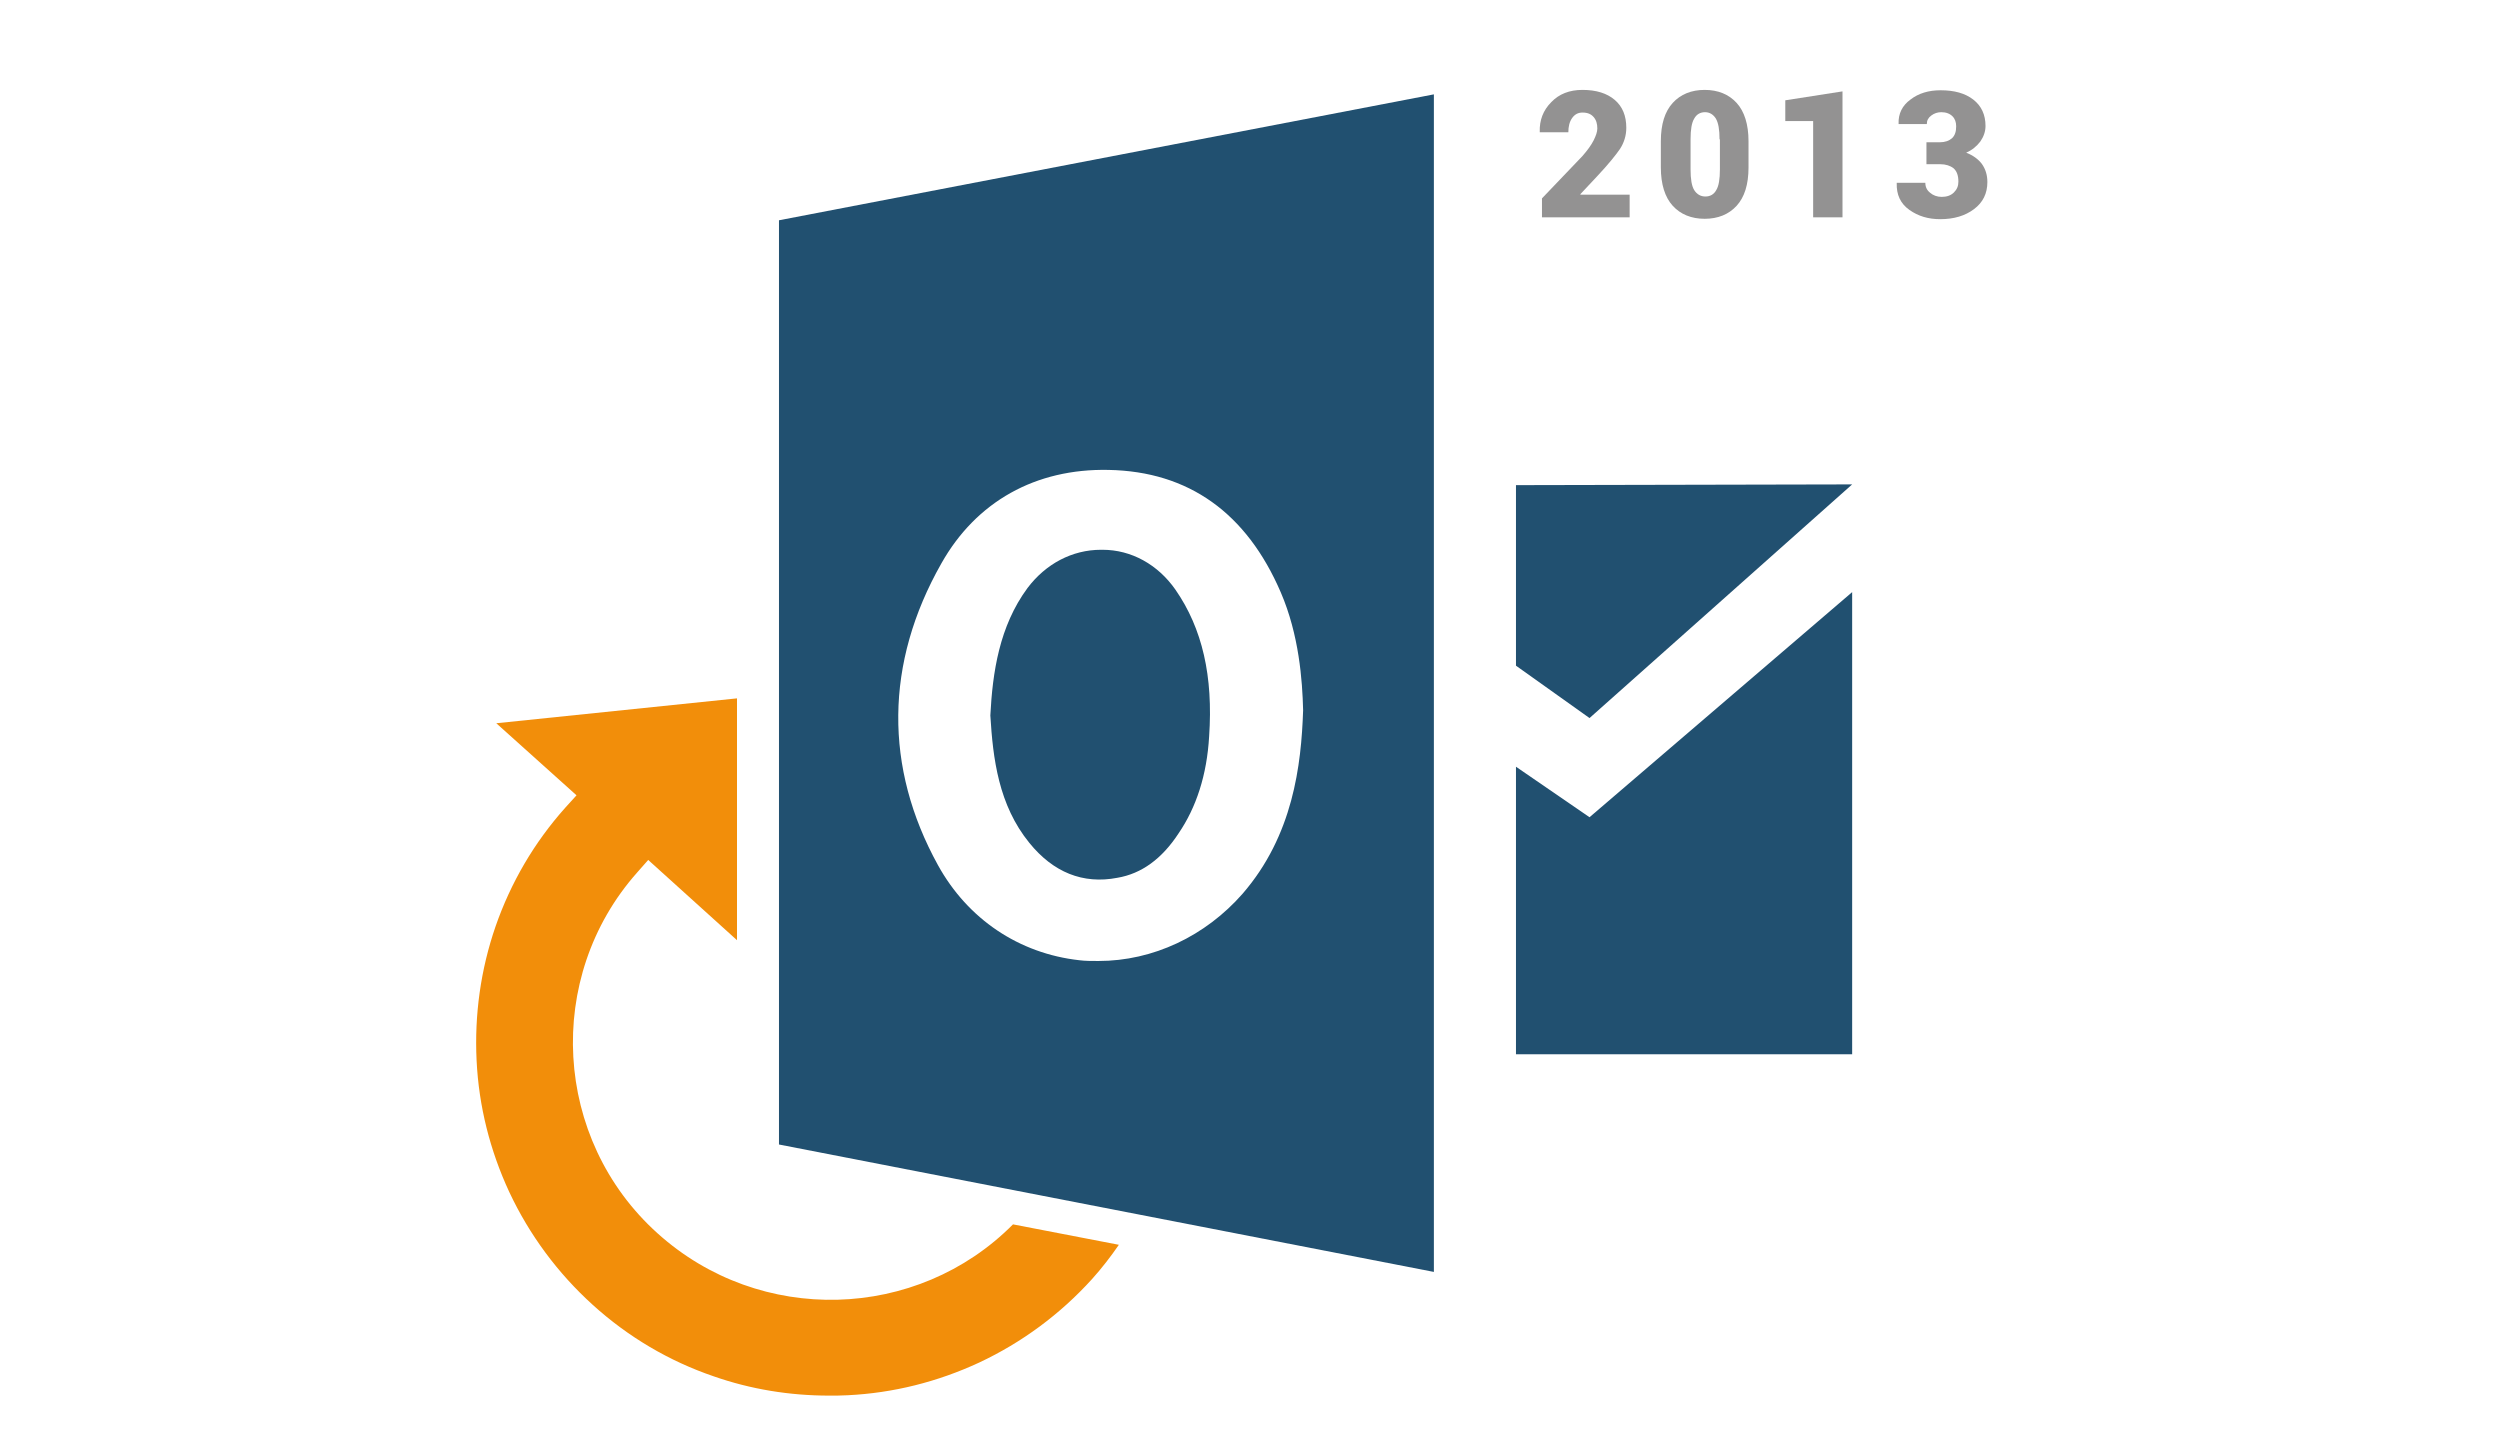 <?xml version="1.0" encoding="utf-8"?>
<!-- Generator: Adobe Illustrator 24.1.1, SVG Export Plug-In . SVG Version: 6.00 Build 0)  -->
<svg version="1.1" id="Layer_1" xmlns="http://www.w3.org/2000/svg" xmlns:xlink="http://www.w3.org/1999/xlink" x="0px" y="0px"
	 width="673px" height="390px" viewBox="0 0 673 390" style="enable-background:new 0 0 673 390;" xml:space="preserve">
<g>
	<g>
		<path style="fill:#F28E0A;" d="M272.7,329.6c-25.8,26-68.1,27.3-95.7,2.4c-28.1-25.3-30.5-68.9-5.5-97.1l3-3.4l23.9,21.6l0-65.1
			l-64.8,6.7l21.6,19.4l-3,3.3c-8.4,9.4-14.7,20.2-18.8,32c-4,11.6-5.7,23.8-5.1,36.1c0.6,12.3,3.6,24.2,8.8,35.4
			c5.4,11.5,13,21.8,22.5,30.4c9.5,8.6,20.5,15.1,32.5,19.2c10,3.5,20.5,5.2,31.1,5.2c1.7,0,3.3,0,5-0.1c12.3-0.6,24.2-3.6,35.4-8.8
			c11.5-5.4,21.8-13,30.4-22.5c2.6-2.9,5-6,7.2-9.2L272.7,329.6z"/>
	</g>
	<g>
		<g>
			<g>
				<path style="fill-rule:evenodd;clip-rule:evenodd;fill:#215070;" d="M300.8,236.3c6.5-1.1,12-5.1,16.5-12
					c4.7-6.9,7.6-15.6,8.2-26.1c1.1-16.1-1.8-29-9.1-39.5c-4.7-6.7-11.8-10.7-19.6-10.7c-0.2,0-0.2,0-0.4,0
					c-7.8,0-14.9,3.8-19.8,10.3c-7.6,10.3-9.4,22.7-10,34.3c0.7,11.6,2.2,24.1,10.5,34.3C283.5,234.8,291.5,238.1,300.8,236.3z"/>
				<path style="fill-rule:evenodd;clip-rule:evenodd;fill:#215070;" d="M209.7,59.3v248.8L386,342.4v-317L209.7,59.3z M334.5,240.6
					c-10,11.4-24.1,18.1-38.8,18.1c-1.8,0-3.6,0-5.1-0.2c-16.3-1.8-30.1-11.1-38.1-25.6c-14.5-26.3-14.3-54.4,0.9-81.2
					c9.4-16.7,25.4-25.6,45-25.2c21.6,0.4,37.2,11.6,46.4,33c4.9,11.4,5.8,23.6,6,31.7C350.3,206,348.1,224.9,334.5,240.6z"/>
			</g>
			<polygon style="fill-rule:evenodd;clip-rule:evenodd;fill:#215070;" points="408.1,130.6 408.1,179.2 427.9,193.3 498.6,130.4 
							"/>
			<polygon style="fill-rule:evenodd;clip-rule:evenodd;fill:#215070;" points="408.1,206.4 427.9,220 498.6,159.4 498.6,283.8 
				408.1,283.8 			"/>
		</g>
		<g>
			<path style="fill:#939292;" d="M438.8,58.5h-23.7v-5.1L426,42c1.4-1.6,2.4-3,3-4.2c0.6-1.2,1-2.3,1-3.2c0-1.3-0.3-2.3-1-3.1
				c-0.7-0.8-1.6-1.2-3-1.2c-1.2,0-2.1,0.5-2.8,1.5c-0.7,1-1,2.3-1,3.8h-7.7l0-0.1c-0.1-3.1,0.9-5.8,3.1-8c2.1-2.2,4.9-3.3,8.4-3.3
				c3.7,0,6.6,0.9,8.7,2.7c2.1,1.8,3.1,4.3,3.1,7.5c0,2.1-0.6,4-1.7,5.7c-1.1,1.6-3.1,4.1-6.1,7.3l-4.6,4.9l0.1,0.1h13.2V58.5z"/>
			<path style="fill:#939292;" d="M470.7,45.1c0,4.6-1.1,8-3.2,10.3c-2.1,2.3-5,3.5-8.6,3.5c-3.6,0-6.5-1.2-8.6-3.5
				c-2.1-2.3-3.2-5.8-3.2-10.3V38c0-4.6,1.1-8,3.2-10.3c2.1-2.3,5-3.5,8.6-3.5c3.6,0,6.5,1.2,8.6,3.5c2.1,2.3,3.2,5.8,3.2,10.3V45.1
				z M462.9,37.5c0-2.6-0.3-4.4-1-5.6c-0.7-1.1-1.7-1.7-2.9-1.7c-1.3,0-2.3,0.6-2.9,1.7c-0.7,1.1-1,3-1,5.6v8.1c0,2.6,0.3,4.5,1,5.6
				c0.7,1.1,1.7,1.7,3,1.7c1.3,0,2.3-0.6,2.9-1.7c0.7-1.1,1-3,1-5.6V37.5z"/>
			<path style="fill:#939292;" d="M495.9,58.5h-7.8V32.6h-7.5V27l15.4-2.4V58.5z"/>
			<path style="fill:#939292;" d="M518.5,38.3h3.7c1.4,0,2.5-0.4,3.3-1.1c0.8-0.8,1.1-1.8,1.1-3.2c0-1.1-0.3-2-1-2.7
				c-0.7-0.7-1.7-1.1-3-1.1c-1,0-1.9,0.3-2.7,0.9c-0.8,0.6-1.2,1.3-1.2,2.3h-7.6l0-0.1c-0.1-2.7,1-4.9,3.2-6.5
				c2.2-1.7,4.9-2.5,8.1-2.5c3.7,0,6.6,0.8,8.8,2.5c2.2,1.7,3.3,4.1,3.3,7.1c0,1.5-0.5,2.9-1.4,4.2c-1,1.3-2.2,2.3-3.8,3
				c1.8,0.7,3.2,1.7,4.2,3c1,1.4,1.5,3,1.5,4.9c0,3.1-1.2,5.5-3.6,7.3c-2.4,1.8-5.4,2.7-9.1,2.7c-3.2,0-5.9-0.8-8.3-2.5
				c-2.4-1.7-3.5-4.1-3.4-7.2l0-0.1h7.7c0,1.1,0.4,2,1.3,2.7c0.8,0.7,1.9,1.1,3.1,1.1c1.4,0,2.5-0.4,3.3-1.2
				c0.8-0.8,1.2-1.7,1.2-2.9c0-1.6-0.4-2.8-1.3-3.6c-0.9-0.7-2.1-1.1-3.6-1.1h-3.7V38.3z"/>
		</g>
	</g>
</g>
</svg>
